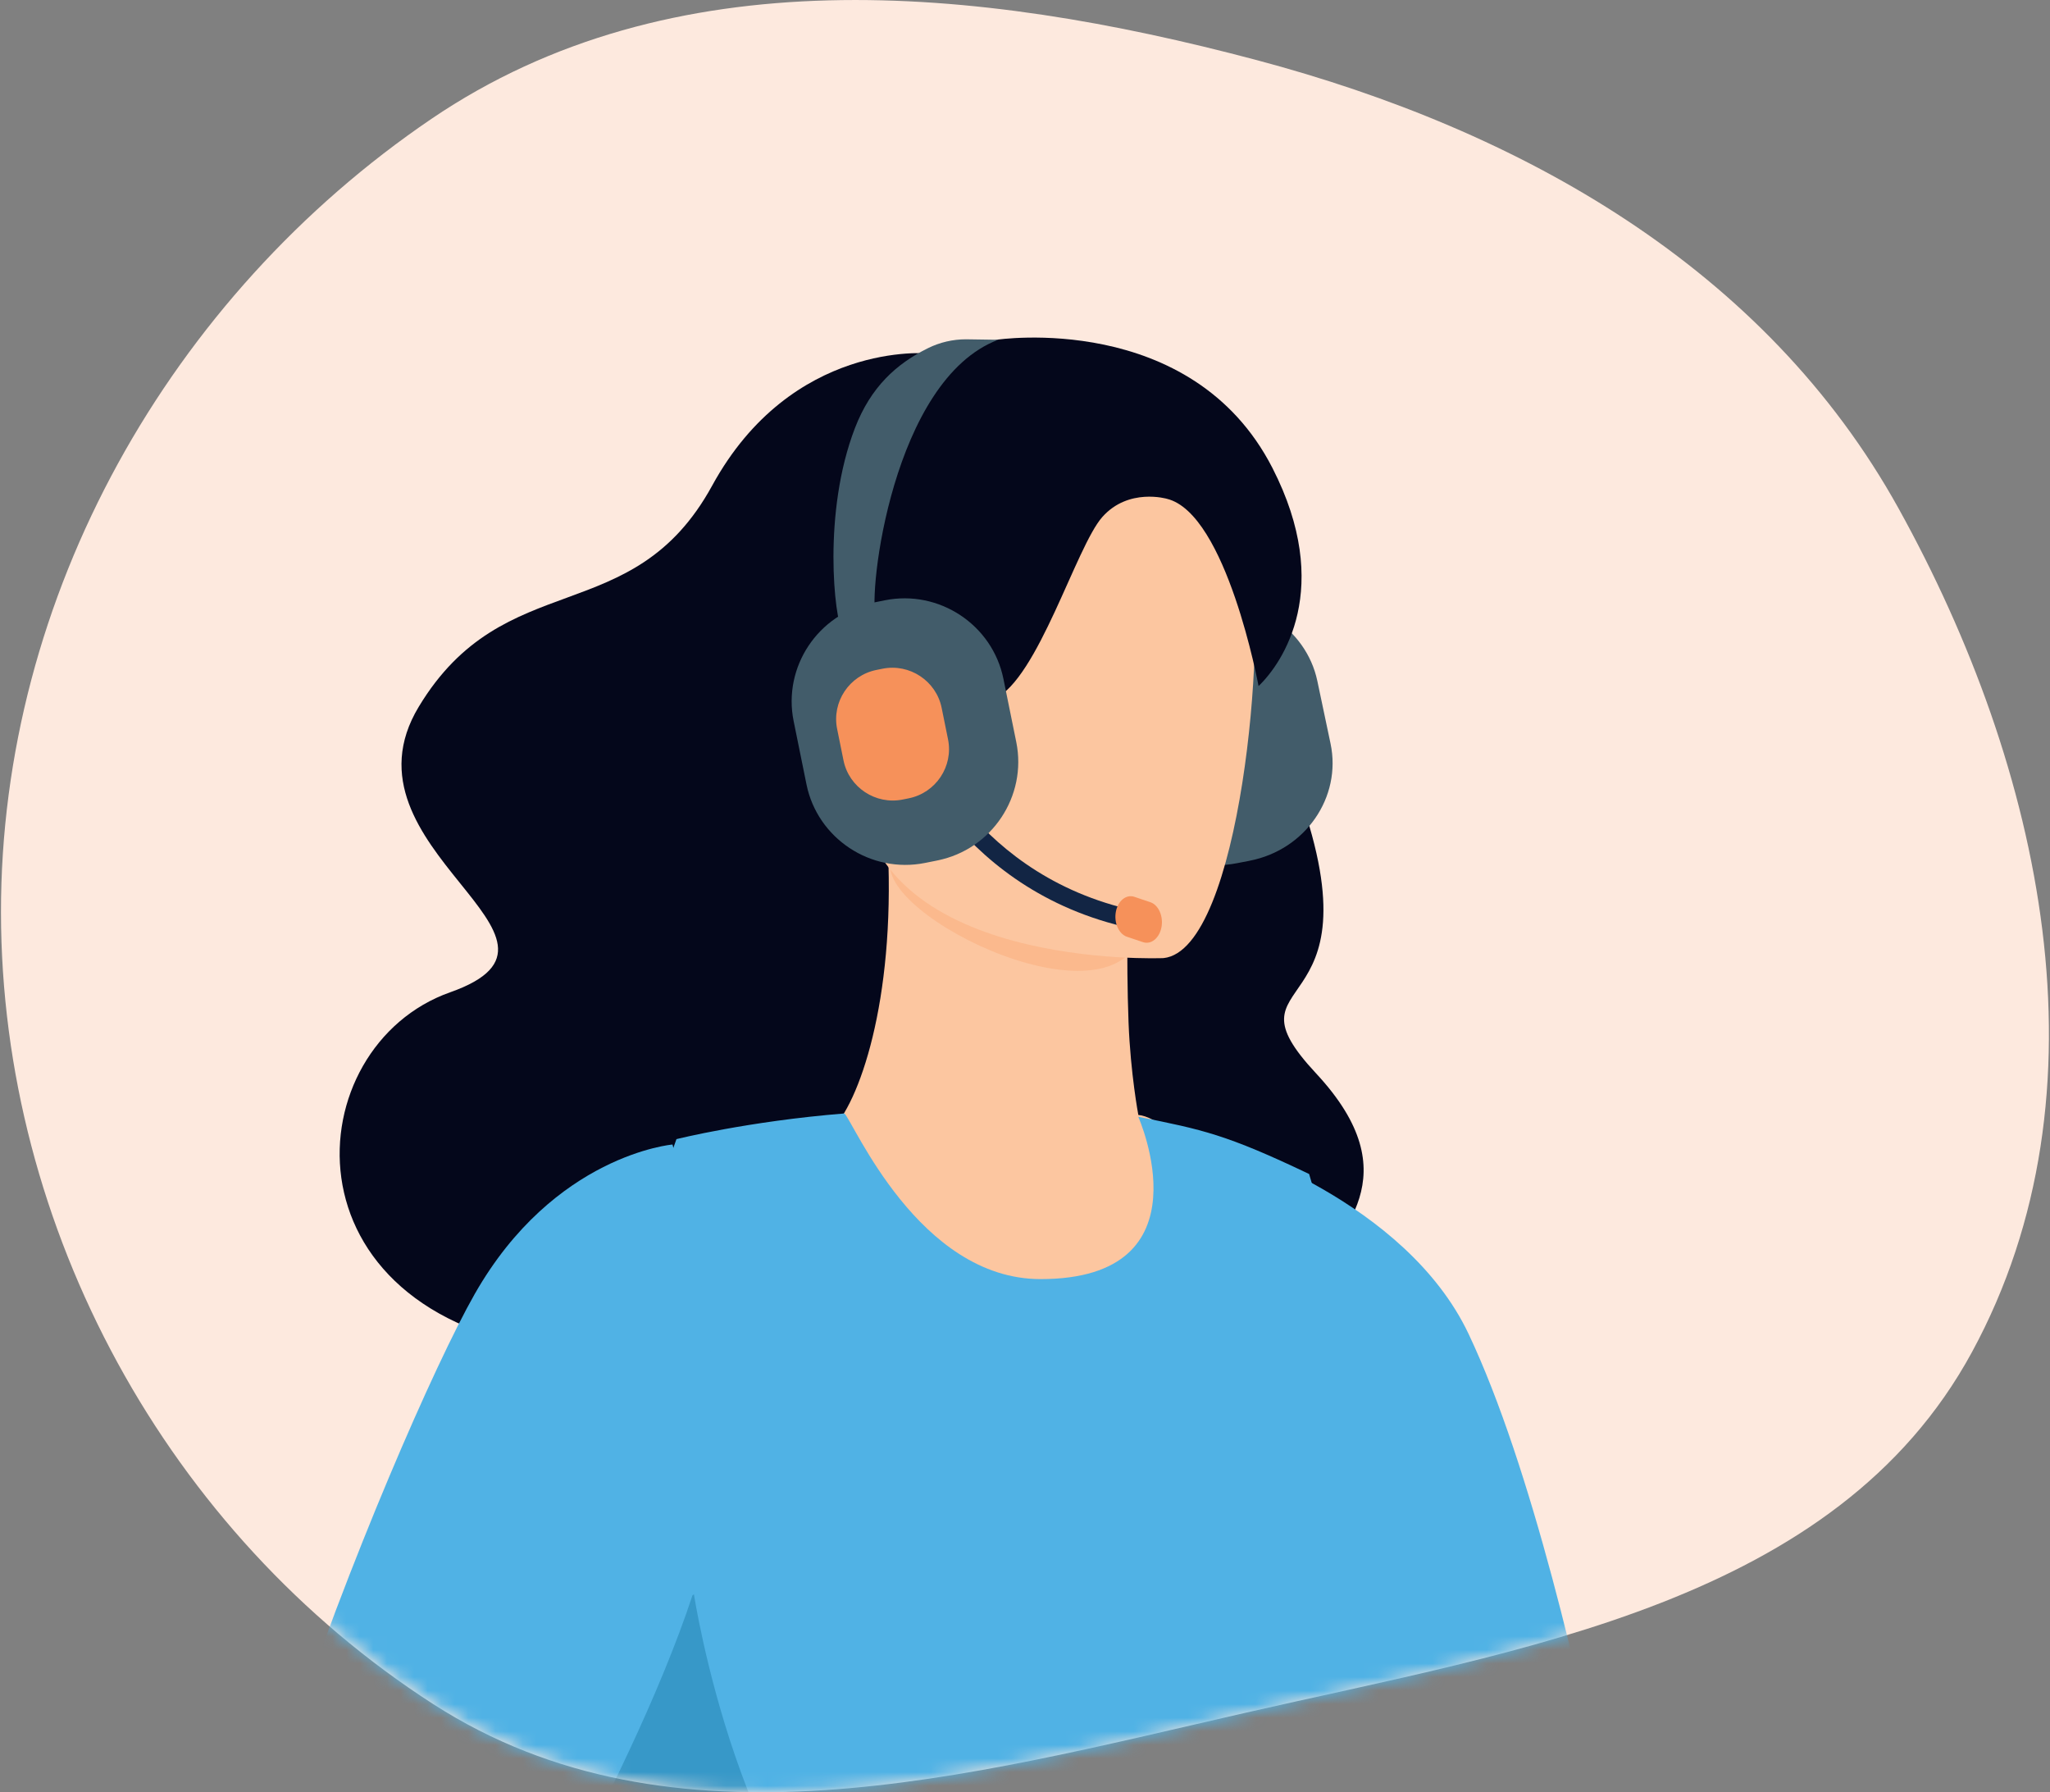 <svg xmlns="http://www.w3.org/2000/svg" width="151" height="132" viewBox="0 0 151 132" fill="none"><rect x="0" y="0" width="151" height="132" fill="#808080" stroke="none"/><path fill-rule="evenodd" clip-rule="evenodd" d="M0.072 67.208C0.046 43.872 12.51 21.84 31.774 8.757C49.464 -3.256 71.882 -1.066 92.533 4.417C112.078 9.606 130.029 19.724 139.849 37.45C150.44 56.567 155.685 80.371 145.253 99.575C135.22 118.043 112.102 121.482 91.659 126.157C71.226 130.83 49.542 136.848 31.904 125.496C12.348 112.908 0.098 90.515 0.072 67.208Z" fill="#FDE9DE"></path><mask id="mask0_307_19751" style="mask-type:alpha" maskUnits="userSpaceOnUse" x="0" y="0" width="152" height="132"><path fill-rule="evenodd" clip-rule="evenodd" d="M0.151 67.214C0.126 43.878 12.589 21.845 31.854 8.763C49.543 -3.25 71.962 -1.06 92.612 4.423C112.157 9.612 130.108 19.73 139.929 37.456C150.519 56.572 155.765 80.377 145.332 99.581C135.299 118.049 112.181 121.488 91.738 126.163C71.305 130.835 49.621 136.854 31.983 125.502C12.427 112.914 0.177 90.521 0.151 67.214Z" fill="#FDE9DE"></path></mask><g mask="url(#mask0_307_19751)"><g clip-path="url(#clip0_307_19751)"><path d="M68.367 26.027C68.367 26.027 58.32 25.055 52.455 35.768C46.59 46.481 37.174 41.565 30.846 52.048C24.518 62.53 44.428 69.103 33.161 73.077C21.894 77.052 20.39 96.788 41.129 99.453C61.869 102.118 94.743 97.839 96.596 94.323C98.447 90.808 104.052 86.68 96.928 79.038C89.805 71.396 101.762 75.661 95.706 58.557C89.65 41.453 68.367 26.027 68.367 26.027Z" fill="#04071B"></path><path d="M92.047 63.391L91.109 63.572C87.007 64.368 82.97 61.793 82.139 57.852L81.167 53.24C80.335 49.293 83.016 45.411 87.126 44.615L88.064 44.433C92.166 43.638 96.204 46.213 97.034 50.154L98.006 54.764C98.838 58.711 96.157 62.593 92.047 63.389V63.391Z" fill="#425C6A"></path><path d="M149.298 158.567H111.432C108.61 158.567 106.008 157.073 104.613 154.656C98.459 143.991 93.337 130.87 92.032 120.393C91.33 114.795 91.721 109.952 93.622 106.643C99.533 96.359 90.157 84.287 90.157 84.287C90.157 84.287 103.508 88.377 108.179 98.249C112.805 108.023 116.528 124.411 118.448 133.971C119.391 138.663 122.821 142.493 127.431 143.994L148.744 150.932C150.22 154.572 149.298 158.569 149.298 158.569V158.567Z" fill="#50B2E5"></path><path d="M149.582 158.567H111.009C108.704 158.567 106.574 157.355 105.42 155.389C99.091 144.617 93.776 131.158 92.443 120.46L98.706 118.57C98.706 118.57 107.702 144.53 112.504 149.796C117.024 154.754 149.583 158.568 149.583 158.568L149.582 158.567Z" fill="#ED7D2B"></path><path d="M97.013 100.654C93.803 103.429 89.661 105.884 84.321 107.746C64.304 114.728 54.465 98.453 50.16 87.008C52.782 85.111 55.379 84.469 56.881 84.118C58.348 83.78 59.896 83.491 61.183 83.282C63.291 81.28 65.912 73.752 65.405 62.574L66.402 62.722L83.101 65.292C83.101 65.292 82.941 70.46 83.127 75.306C83.276 79.098 83.848 82.111 83.848 82.111C85.143 82.241 86.538 83.718 86.538 83.718C86.538 83.718 86.538 83.724 86.549 83.731C86.806 84.059 92.379 91.167 97.015 100.651L97.013 100.654Z" fill="#FCC6A0"></path><path d="M83.275 65.142C83.275 65.142 83.589 64.586 83.783 69.431C80.355 75.716 62.066 66.003 66.159 62.574L83.275 65.142Z" fill="#FBB98D"></path><path d="M105.008 118.327C104.961 118.686 100.492 133.16 100.445 133.523C98.893 145.641 96.085 158.569 96.085 158.569L89.943 158.559L49.407 158.479C49.407 158.479 54.297 143.786 41.398 121.26C40.976 120.522 40.534 119.775 40.072 119.021C38.235 116.017 49.827 83.893 49.827 83.893C49.827 83.893 55.079 82.574 62.198 82.002C62.871 82.615 67.678 94.201 76.645 94.201C89.161 94.201 83.844 82.247 83.844 82.247C88.603 83.199 90.318 83.546 96.428 86.461C96.428 86.461 105.255 116.349 105.009 118.326L105.008 118.327Z" fill="#50B2E5"></path><path d="M85.705 70.56C85.705 70.56 63.633 71.502 63.268 57.513C62.903 43.524 59.809 34.225 73.886 33.032C87.962 31.84 90.841 37.103 92.08 41.742C93.318 46.381 91.438 69.955 85.706 70.56H85.705Z" fill="#FCC6A0"></path><path d="M82.727 68.23C69.989 65.166 66.197 53.944 66.159 53.83L67.471 53.433L66.815 53.632L67.471 53.432C67.506 53.538 71.09 64.063 83.061 66.942C83.141 66.96 83.221 66.98 83.301 66.999L82.982 68.288C82.898 68.269 82.811 68.249 82.727 68.228V68.23Z" fill="#122544"></path><path d="M84.19 69.385L83.01 68.989C82.41 68.786 82.042 67.959 82.192 67.151C82.341 66.342 82.956 65.845 83.555 66.047L84.734 66.444C85.335 66.646 85.703 67.474 85.553 68.281C85.403 69.091 84.789 69.588 84.19 69.385Z" fill="#F6915A"></path><path d="M73.395 25.023C73.395 25.023 87.776 22.845 93.726 34.464C98.255 43.309 94.479 48.832 92.704 50.525C92.704 50.525 90.355 37.821 85.96 36.737C85.96 36.737 83.126 35.897 81.193 38.078C79.261 40.258 76.466 49.979 73.256 51.469C73.256 51.469 63.291 53.856 62.801 50.482C62.312 47.107 64.488 37.815 65.097 34.907C66.74 27.066 73.395 25.023 73.395 25.023Z" fill="#04071B"></path><path d="M69.054 63.368L68.141 63.551C64.146 64.355 60.214 61.753 59.405 57.77L58.459 53.11C57.649 49.121 60.261 45.199 64.262 44.394L65.175 44.21C69.17 43.407 73.1 46.008 73.91 49.991L74.857 54.65C75.667 58.638 73.055 62.561 69.054 63.366V63.368Z" fill="#425C6A"></path><path d="M62.059 46.535C61.458 45.563 60.574 37.743 62.978 31.515C64.14 28.506 66.019 26.789 68.375 25.631C69.228 25.212 70.183 24.988 71.155 24.988L73.525 25.023C65.723 27.977 63.915 43.776 64.523 45.461C64.505 45.408 64.48 45.37 64.463 45.343L62.059 46.534V46.535Z" fill="#425C6A"></path><path d="M66.94 58.792L66.485 58.884C64.494 59.284 62.535 57.987 62.132 56.004L61.661 53.683C61.258 51.695 62.559 49.74 64.553 49.34L65.007 49.248C66.998 48.848 68.957 50.145 69.36 52.128L69.831 54.45C70.234 56.438 68.933 58.392 66.939 58.792H66.94Z" fill="#F6915A"></path><path d="M49.125 158.489C49.125 158.489 48.709 148.002 41.018 121.638L51.117 117.428C51.117 117.428 54.492 139.475 65.254 146.402C75.994 153.313 88.632 151.871 90.158 158.568L49.124 158.489H49.125Z" fill="#3798C8"></path><path d="M49.536 84.289C49.536 84.289 40.808 85.044 34.963 95.306C29.119 105.567 9.408 153.632 18.022 158.569H64.734C64.734 158.569 65.648 154.58 64.186 150.949L38.573 143.847C38.573 143.847 52.68 119.725 52.862 108.652C53.044 97.58 49.536 84.287 49.536 84.287V84.289Z" fill="#50B2E5"></path></g></g><defs><clipPath id="clip0_307_19751"><rect width="118.851" height="117.708" fill="white" transform="translate(16.447 23.719)"></rect></clipPath></defs></svg>
